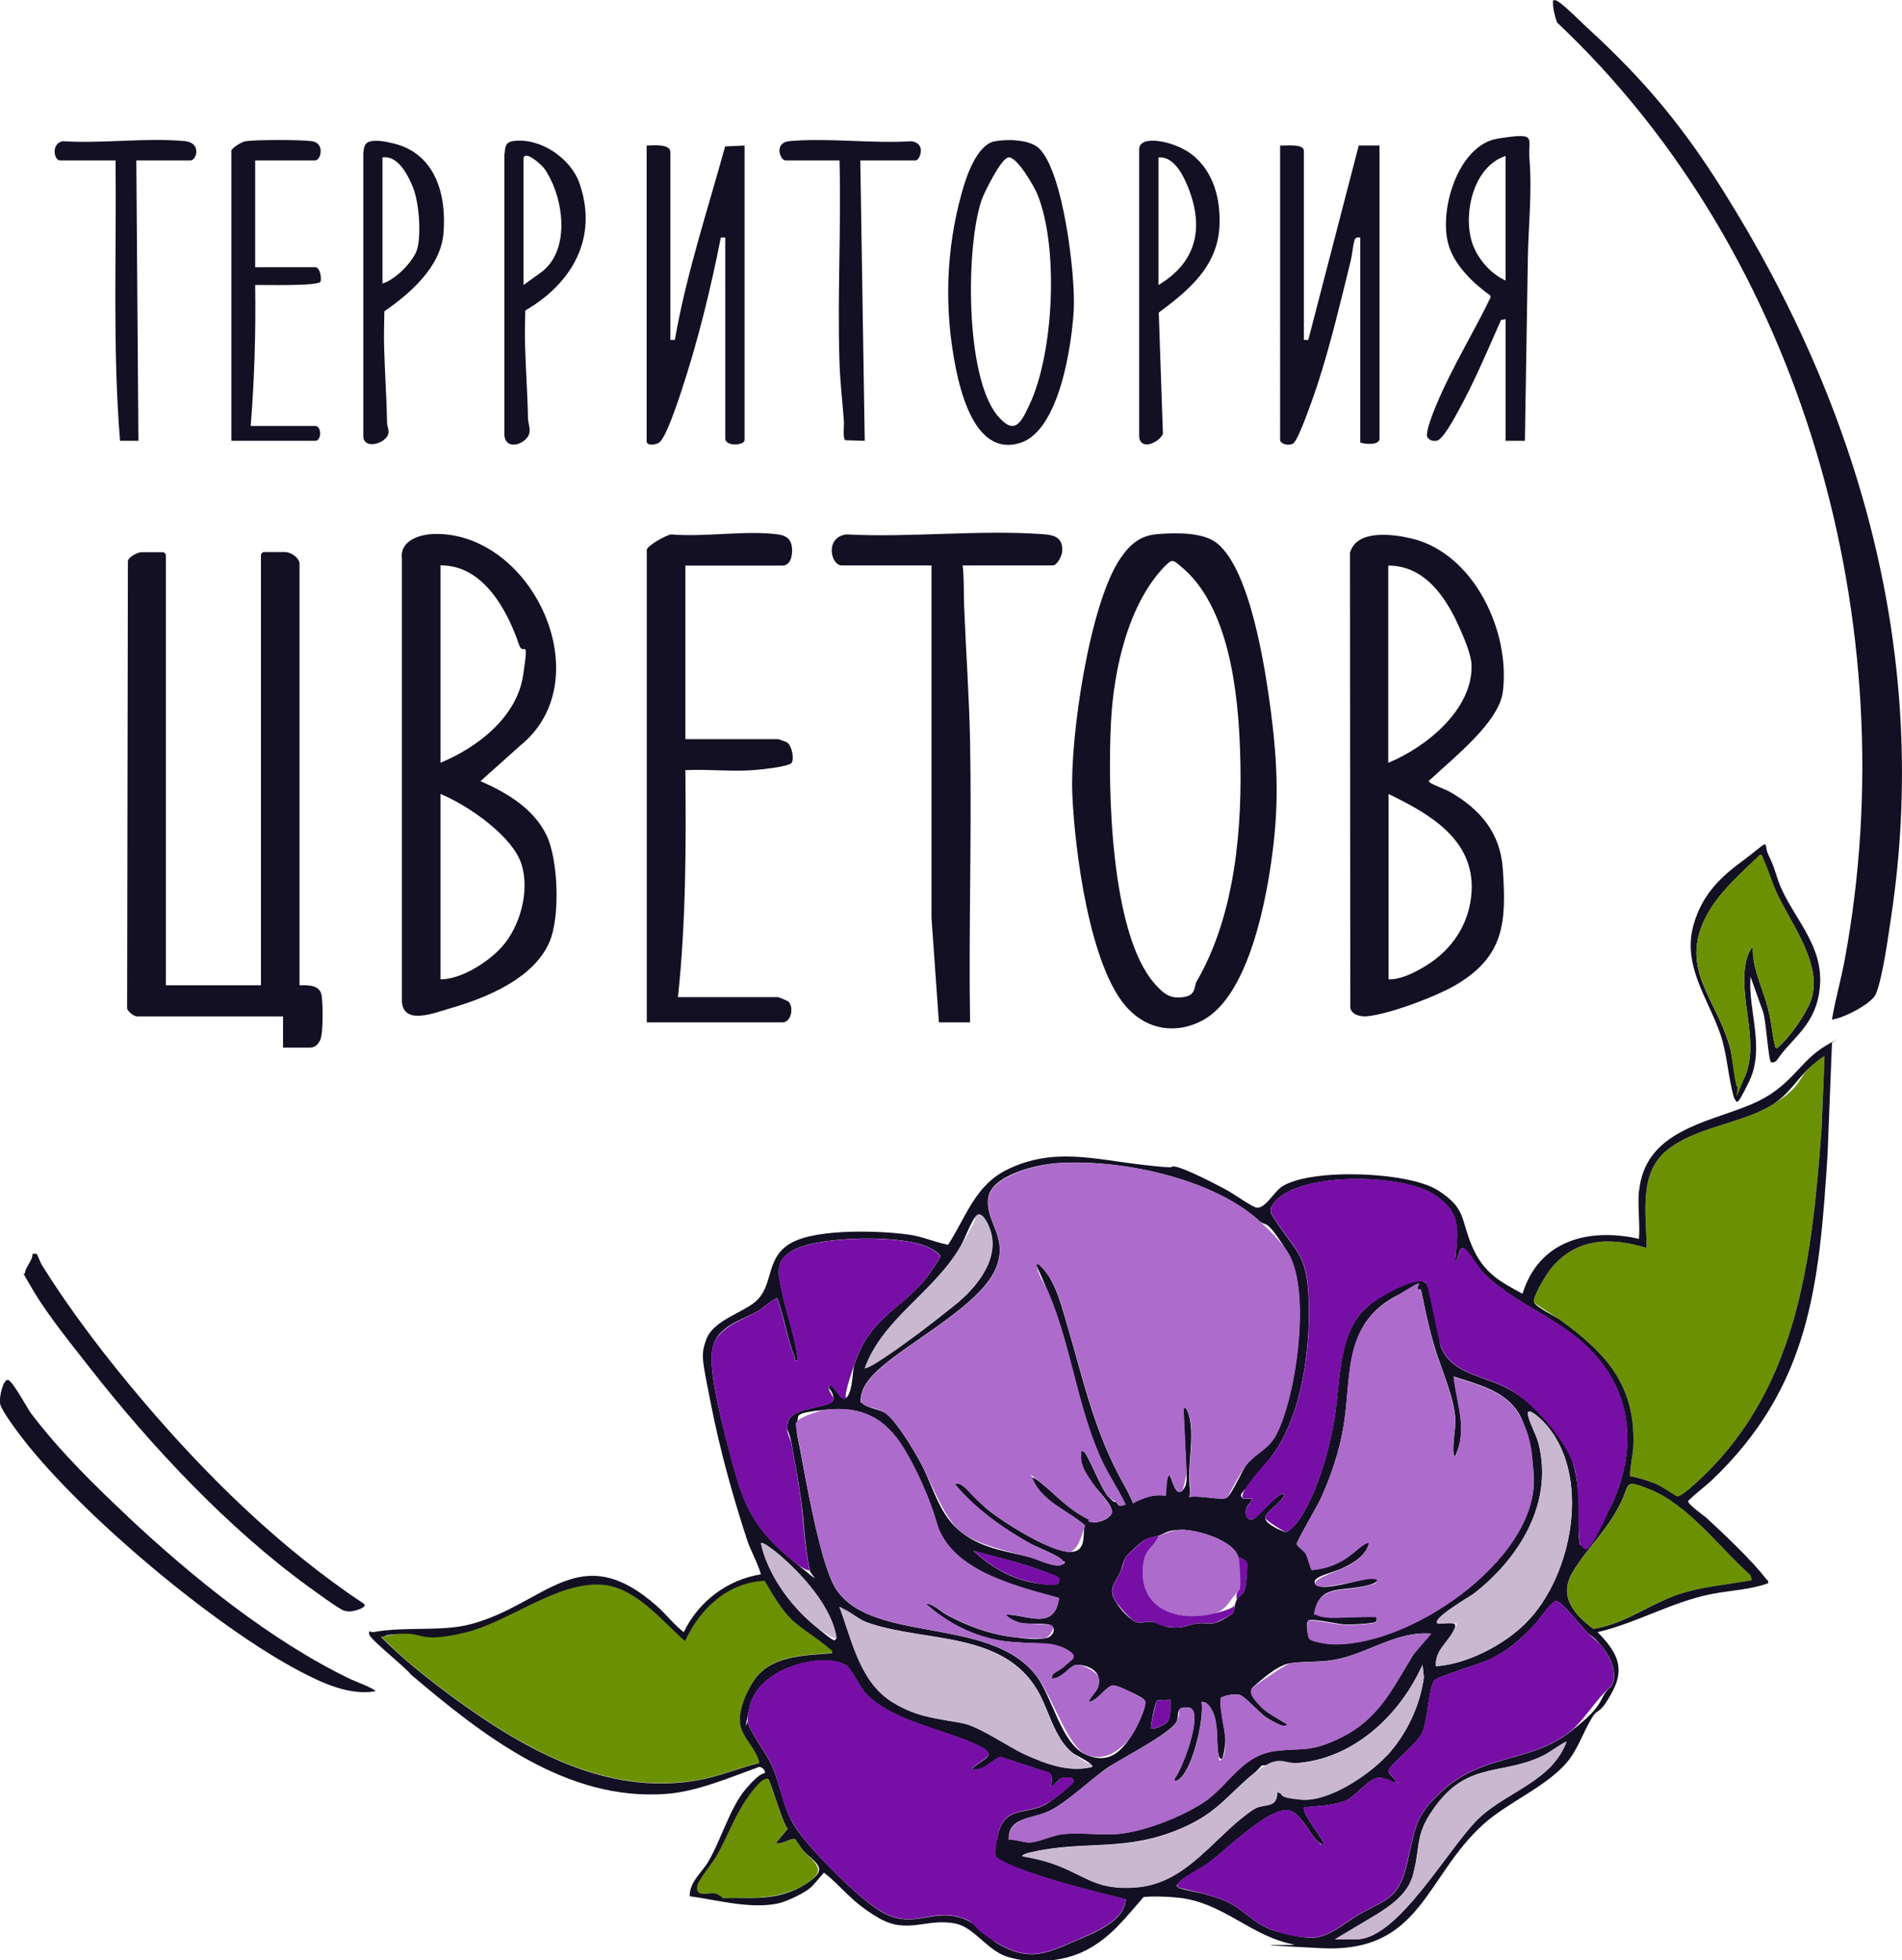 <?xml version="1.0" encoding="UTF-8"?>
<svg id="_Слой_1" xmlns="http://www.w3.org/2000/svg" version="1.1" xmlns:xlink="http://www.w3.org/1999/xlink" viewBox="0 0 1282.1 1321.2">
  <!-- Generator: Adobe Illustrator 29.3.1, SVG Export Plug-In . SVG Version: 2.1.0 Build 151)  -->
  <defs>
    <style>
      .st0 {
        fill: #770fa6;
      }

      .st1 {
        fill: #6b9102;
      }

      .st2 {
        fill: #ad6bcb;
      }

      .st3 {
        fill: #121022;
      }

      .st4 {
        fill: #cab8d1;
      }
    </style>
  </defs>
  <g>
    <g>
      <path class="st3" d="M111.9,664.1h64v-290.5c0-.1,1.4-1.5,1.5-1.5h15c3.5,0,10,4,9.5,8.5v283.5c6.4-.1,14.1-.3,15,7.5s.7,21.6-.3,26.8-4.4,7.7-7.3,7.7h-18.5v-21h-98.5c-1.9,0-7.2-3.7-6.6-6.4l.5-300.6c.6-2.9,6.7-5.9,9.1-5.9h15c.1,0,1.5,1.4,1.5,1.5v290.5Z"/>
      <path class="st3" d="M350.5,502.7l-26.6,23.8c17.7,7.8,35.8,18.4,44.5,36.5,8,16.6,9.2,55.2,2,71.9-10.7,24.8-42.8,37.8-67.2,44.8-10.8,3.1-32.5,12.1-32.3-6.2v-297.1c-1.4-12.5,12.7-16.4,22.6-16.5,65.9-.7,111.8,98.7,57.1,142.7ZM296.9,381.1v133c24.8-10.2,51.4-30.6,55.7-58.8s.2-12.2-2.7-20.7c-8-23.6-24.4-53.9-53-53.5ZM296.9,660.1c14.1,0,32.3-11.7,41.5-22,12.4-13.9,18.9-38.1,13-56s-33.9-38.3-54.5-47v125Z"/>
    </g>
    <g>
      <path class="st3" d="M962.9,525.1c-.7.9.3,1.8,1.1,2.4,1.9,1.5,10.3,4.5,13.6,6.4,20.2,11.6,33.7,27.4,35.4,51.6,2.5,36.1,1.2,59-31.7,78.4-13.3,7.8-44.8,19.7-59.9,21.1-4.2.4-10.1-.9-11.2-5.6l-.2-306.8c4.4-16,29.1-12.6,41.7-9.6,42.1,10.2,66.6,63,61.3,103.5-2.7,20.3-33.1,44.2-47.4,57.6s-2.4.9-2.5,1ZM935.9,514.1c25.4-10.4,57.5-36.3,56-66.5-.3-6.5-5.1-17.9-7.9-24.1-9-20.4-23.2-42.3-48.2-42.3v133ZM935.9,660.1c8.2.3,17.7-4.6,24.7-8.8,18.4-11.1,30.2-28.9,31.4-50.6,1.8-35-28.6-52.3-56-65.5v125Z"/>
      <path class="st3" d="M760.2,679.7c-25.9-27.6-35.9-107.8-37.4-145.1-1.5-37.3,11.5-127.9,32.6-158.5,6.4-9.3,13.2-15.2,24.9-16.1s30.5-1.5,40,6.1c22.7,18.1,32.7,85.3,36.4,113.6,4.8,37.3,5.5,65.4,0,102.7-4.5,30.7-16.4,89.2-45.8,105.2-17.7,9.6-37,6.7-50.7-7.9ZM785.3,381.5c-25,25.7-34.6,70.2-36.4,105.1-2.3,44-.5,142.7,29.5,176.5,5.7,6.4,10,10.3,19.1,9s7.1-7,9.2-10.7c26.2-45.1,31-104.6,29.2-155.8-1.4-39.2-7.3-96.7-39.5-123.5-5.4-4.5-6-5.8-11.1-.5Z"/>
    </g>
    <path class="st3" d="M435.9,370.6c.9-3.2,13.1-9.9,16.6-10.4,22.4,2,50.1-2.9,71.9,0,5.9.8,9.1,3.4,9.5,9.6s-1.8,11.4-6.4,11.4h-65.5v117h62.5c.3,0,5.3,1.8,5.9,2.1,3.4,2.1,5.1,11.2,3.2,13.9s-22.8,4.7-26.1,4.9c-14.7,1.1-30.7-.8-45.5,0,.5,51.1.4,102.2-5,153h67.5c.4,0,6.5,2.5,7,3,3.9,4.1,1.7,14-4,14h-91.5v-318.5Z"/>
    <path class="st3" d="M648.9,381.1c1.1,9.1.6,18.3,1,27.5,1.2,30.2,3.4,60.7,4,91,1.2,63.1-1,126.4,0,189.5h-21l-5-70.5v-237.5s-60.5,0-60.5,0c-7.4,0-11.6-18.9,3.1-20.9,43.3,2.3,90.1-3.3,133-.1,7.9.6,13,2.6,12.5,11.5-.2,3.1-3.3,9.5-6.5,9.5h-60.5Z"/>
  </g>
  <g>
    <path class="st3" d="M451.9,229.1h3c7.7-44.2,22-87.2,33.9-130.4l13.1-.6v198.5c0,3.7-13,4.5-13-1v-135.5h-3c-6.9,34.9-15.5,70-26.7,103.8-2,6-10.7,32.7-15.3,34.7s-8,1-8-1V98.1c3.9,0,16-1.5,16,4.5v126.5Z"/>
    <path class="st3" d="M670.6,95.3c8.1-1.7,23.6-1.3,29.8,4.7,16.4,15.8,24.6,85.8,23.4,108.5s-9.3,81.5-36,90c-29,9.2-39.6-30.6-43.7-51.3-7.7-39.1-6.5-78.7,4.2-117.2,2.9-10.6,10-32.3,22.2-34.8ZM679.5,106.2c-4.8.9-15.9,23.2-17.7,28.3-10.9,31.3-11.3,119.2,10.5,145.5,11.7,14.1,16,4.8,21.7-7.3,16.4-34.8,19.8-106.1,5.3-141.7-2-5-13.9-26-19.8-24.9Z"/>
    <path class="st3" d="M354.1,209.3c-.2,7.4-.4,14.9-.2,22.3.4,16.6,1.7,33.3,2,50,0,4.8,3.1,9.4-1,13.9-5.5,5.9-15.5,6.4-14.9-3.9V104.5c.7-5.4.2-8.7,6.5-9.5,18.1-2.1,38.4,11.8,44.2,28.8,12.6,36.6-5.1,67.2-36.5,85.4ZM352.9,106.6v85.5l12.5-9c19.6-15.5,14.4-50.4,1.9-69-1.9-2.7-12.9-13-14.4-7.6Z"/>
    <path class="st3" d="M249.6,95.3c5-1.1,11.2.3,16.1,1.5,28,7,35.5,34.8,33.2,60.8-2,22.4-22.5,40.3-39.8,52.2-.1,7.6-.4,15.3-.2,22.9.4,17.3,1.7,34.6,2,52,0,2.4,1.2,4.6,1,6.9-.7,7.4-18.1,12.5-17,1.1V103.5c.3-3.7.6-7.3,4.8-8.2ZM257.9,191.1c8.4-2.7,18.7-12.9,22.5-21s2.6-32.6-2.1-44c-3.3-8.1-10.1-21.6-20.5-20v85Z"/>
    <path class="st3" d="M772.6,95.3c9.1-2,23.5,3.1,30.8,8.8,14.8,11.5,19.5,30.4,18.6,48.5-1.4,27.2-20.8,43.1-40.9,58.1l2.8,81.8c-2.5,5.6-14.8,11.5-16,2.1V101.5c-.4-3.2,1.7-5.6,4.8-6.2ZM780.9,192.1c26.9-16,31-40.5,18.9-68.4-3.3-7.6-9.3-18.4-18.9-17.6v86Z"/>
    <path class="st3" d="M155.9,101.6c.6-2.1,7.2-6.1,9.6-6.4,7-1.1,38-1.1,44.9,0,8.8,1.4,5.9,12.9,2.1,12.9h-40.5v72h40.5c3.5,0,4.5,8.6,3.4,9.9-2.6,3-37.8,1.9-43.9,2.1.5,31.7-.5,63.4-3,95h43.5c4.4,0,4.4,10,0,10h-56.5V101.6Z"/>
    <path class="st3" d="M579.9,108.1l3,189-13.1-.4c-1.8-1.2-.8-9.3-.9-12.1-.9-13.3-2.6-26.7-3-40-1.5-45.4,1.2-91.1,0-136.5h-36.5c-3.5,0-8.1-12.1,3-13,26-2.3,55.6,1.8,81.9.1,10.5,1.4,5.6,12.9,3.1,12.9h-37.5Z"/>
    <path class="st3" d="M91.9,108.1l1.4,189h-12.4c-5.1-62.8-2.3-126-3-189h-37.5c-4.1,0-6.1-11.7,2.1-12.9,26.4,1.7,56-2.5,82-.1,11.6,1.1,8,13,4,13h-36.5Z"/>
    <g>
      <path class="st3" d="M862.9,98.1c3.4.3,16-1.5,16,3.5v127.5h3s34-131,34-131h14v197.5c0,5.5-13,3.2-13,2.5v-138c-1.7-.1-3.2-.3-3.8,1.7-1.2,3.7-1.6,10.1-2.7,14.3-6.8,27.7-13.4,55.6-22.2,82.8-2,6-12.8,37.9-16.5,40s-8.8-.1-8.8-2.3V98.1Z"/>
      <path class="st3" d="M1014.9,215.1l-3.1.6c-9.2,20.8-18.3,42.5-29.4,62.4-2.1,3.8-10,18.6-14.1,19s-5-1.3-5.8-1.9c-3-2.3,5.5-21.9,7.2-25.8,10.1-23.4,24-46,35.1-69l-.3-1.3c-10.8-7.6-22.7-19.1-27.3-31.7-8.5-23,5-69.7,32.5-74s20-.8,21.3,14.2c1.8,21.6-.7,44.5-1.1,66-.6,41.2-1.4,82.3-2,123.5h-13v-82ZM1014.9,105.1c-21.4,7-28.6,37.7-22.9,57.4,3.2,11,12.4,21.9,22.9,26.6v-84Z"/>
    </g>
  </g>
  <path class="st3" d="M24.8,845.2c.3.2,2.4,5.7,3.3,7.2,19.5,31.4,43.4,62.5,67.3,90.7,43.7,51.6,93.4,100.3,149.9,137.9,2.8,2.5-6.4,4.8-8,5s-3.5.2-5.4-.4c-3.5-1.1-19.7-13.1-23.9-16.1-54-39.2-105.9-94.5-147-147-12.1-15.5-28.7-35.9-38.5-52.5s-5.7-9.9-5.6-12.3c.2-3.6,5.3-8.3,5-12.6.9.1,2.3-.3,2.9,0Z"/>
  <path class="st3" d="M86.4,1022.5c43.2,40.5,96.5,83.7,150.1,109.4,1.5.7,17.4,6.8,16.4,8.1-17.8,2.8-35.4-5.5-50.9-13.6-57.6-30.3-146.5-105-186.5-156.5-3.4-4.4-14.5-19.1-15.4-23.6s2.1-16.9,5.3-16.2,13.2,19.5,15.5,22.5c18.8,24.9,42.8,48.6,65.6,69.9Z"/>
  <g>
    <path class="st3" d="M1234.9,687.1c2.3-13.7,6.2-27.1,8.7-40.8,41.4-224-27.3-474.2-194.1-631.2-1.5-4.8-3-9.8-2.6-14.9,1.6-.3,2.3.2,3.5.9,4.9,3.1,15.4,13.9,20.5,18.5,37.7,34.5,63.7,65.9,90.8,109.2,92.6,147.5,139.6,314.6,113,489.7-1.9,12.7-5.7,40.9-10.3,51.7-2.8,6.3-22.1,16.3-29.5,17Z"/>
    <g>
      <path class="st1" d="M1229.9,712.1l-2,48.5c-6.6,89.2-16,178.7-87,241s-8.4,7.4-10.1,7-11.5-7.1-15.2-8.7c-5.4-2.3-10.8-3.9-16.6-4.9-1.1-1.2,1.7-15.5,1.9-18.4,2.3-42.3-17.8-64.3-49.7-87.3-2.6-1.9-16.8-10.3-17.2-11.8-1-3.5,8.7-19,11.4-22.4,17.2-20.9,40-21.4,64.5-14,.1-22.1-5.8-50,13.7-65.8,19.3-15.6,49.2-17.5,70.6-30.4s16.8-17.5,26.7-26.3c.9-.8,8.4-7.2,9-6.5Z"/>
      <path class="st1" d="M1180.9,1065.1c-16.6,3-33.8,4.3-49.8,9.7-19.3,6.5-36.4,19.9-56.9,23.1-12.7-9.4-23.8-21.7-14.1-38.1,9.8-16.6,23.1-27.6,32.7-47.3,6.1-12.5,1.9-15.5,18.4-9.1,26.9,10.4,47.7,39.5,68.8,58.2l1,3.5Z"/>
      <g>
        <path class="st3" d="M1193.9,716.1c-2-1.4-3.5-30.2-5.7-34.8l-8.3-23.2c0,3.1-.2,6.3,0,9.5,1.1,20.3,8.6,41.7-.8,61.2s-8.1,13.3-10.2,11.3c-4.1-14.1-4.5-29.3-9.3-43.2-8.2-23.9-25.8-46.3-18-73.6s27.2-38.1,39.8-48.2,6.9-6,11,1.9,5.3,15.4,8.6,22.4c10.2,21.9,27.9,38.9,25.8,65.1s-18.3,34.3-29,50c-.6,1.2-3.2,2-4,1.5ZM1196.9,706.1c1.3,1,5-3.5,6-4.5,6.5-7,16.5-21.1,18.7-30.3,5.7-23.7-15.2-50-24.6-70.8s-8.2-24.4-10.6-24.3c-12.6,12.2-27.2,24.7-35.7,40.3-20.2,37.1,7.8,57.6,15.9,91.5.9,3.7,3.5,23.3,4.3,24.2,1.5,1.7,5.1-6.1,5.5-7,9.9-24.7-5.5-53.8,1-79,.4-1.6,3.9-11,4.5-5.5s-.2,3.9.1,5.9c1.9,12,7.2,22.5,10,34s2.5,17.2,4.9,25.6Z"/>
        <path class="st1" d="M1196.9,706.1c-2.4-8.4-2.8-17.2-4.9-25.6s-8.1-22-10-34,0-4-.1-5.9c-.6-5.5-4.1,3.9-4.5,5.5-6.5,25.2,8.9,54.3-1,79s-3.9,8.8-5.5,7-3.4-20.5-4.3-24.2c-8.1-33.9-36-54.4-15.9-91.5,8.5-15.6,23.1-28.2,35.7-40.3,2.4,0,9,20.7,10.6,24.3,9.3,20.8,30.3,47.2,24.6,70.8-2.2,9.2-12.2,23.3-18.7,30.3s-4.7,5.5-6,4.5Z"/>
      </g>
    </g>
  </g>
  <g>
    <path class="st1" d="M560.9,1114.1c-18.4,1.5-41.6,1.4-52.8,18.7-4.2,6.5-9.8,20-9.2,27.8s11.6,18,13,27.5c-14,3.5-27.4,9.2-41.8,11.7-61.7,10.7-117.3-21.3-165.1-56.3-16.7-12.2-33.6-25.7-48.1-40.4,4.7-.5,9.8-1.8,14.5-2.1,14.5-.9,26.9,2.7,41.4-.6,30.2-6.9,62.9-35,93.7-32.4,22.3,1.9,39.8,24.4,55.4,38,9.9-21.8,28.6-39.5,53.6-40.7,5.2,8.5,10.7,18.6,17.9,25.7s17.8,12.9,25.9,20.1c1,.9,2.2.9,1.7,2.8Z"/>
    <path class="st1" d="M517.8,1199.2c1.6,1.1,9.4,29.5,13.1,33.5l-8,9.5c3.7,1.5,10.6-4.1,13-2.5s4,5.9,5.5,7.6c7.7,8.5,16.3,12.6,3.4,21.4s-28.7,10.9-45.5,10.6c-4,0-8.7.2-12,0s-5.7-3.1-6.1-3.2c-3.6-.7-13.5,3.5-11-6,.8-3.1,10.3-15,12.8-19.3,7.1-12.4,12-26.1,20-38s11-16.2,14.7-13.6Z"/>
    <g>
      <path class="st3" d="M1104.9,802.6c4-39.9,45-45.7,74.3-57.7s32.6-29.3,52.4-40.6,1.8-1.5,3.3-1.2l-3,75.5c-5.6,88-11.9,156.4-78.5,219.6-2.3,2.1-15.3,12.6-15.4,13.6-.4,2.2,10.8,9.8,12.9,11.8,11.8,11,30,28.1,39.5,40.5.8,1,1.9,1.3,1.5,3-12.2,4.5-25.5,4.8-38.2,7.3-27.1,5.4-50,19.4-76.8,25.7,11.8,12.1,19.1,22.9,10.2,39.7s-9.6,11.1-13.6,17.4c-5.6,8.8-8.9,19.3-15.1,27.9-13.4,18.2-41,28.8-58.5,44.5-39.7,35.9-41.7,87-109.5,83.5s-13-1.4-18.5-2.5c-28.8-5.6-47.5-28.4-77.5-31.5-7.2-.8-16.3-1.1-23.5-.5-12.3,14-21.9,27.2-39,36s-39.5,8.7-53.2,4.2c-13.2-4.3-22.1-19.8-34.7-22.3-19.4-3.9-32.1,7.5-51.4-3.6s-24.8-21.2-37.2-30.7c-3.3,3.6-6.2,7.8-10,10.9s-15,8.5-20.3,9.7c-18.8,4.3-41.5-2.2-60.2-4.7-.2-9.5,8.2-16,12.4-23.1,8.8-14.8,14.9-37.1,25.6-49.4s12.1-9.7,12.6-10.5c1-1.6-2.6-5.3-4.8-3.8-19.1,6.9-40.8,16.2-61.3,17.8-67.6,5.2-124.1-39.5-172.5-80.5-3.4-4.8-27.3-23.4-28-27s1.2-1.2,2.5-1.5c21.7-4,46.2-.2,65.7-5.3,51.1-13.5,73.2-58.6,125.8-12.2,6.2,5.5,11.4,12.4,18,17.5,10.1-20.8,29.2-35.2,52-39-2.2-7.9-6.7-15.4-9.3-23.2-9.7-29.6-18.3-60.6-24.4-91.6s-6.9-33-3.1-43.5c4.4-12.2,22.4-17.3,31.7-24.3,14.9-11.1,6.9-30.7,26-41,17.6-9.4,58.4-8.1,78.4-5.4,9.8,1.3,17.5,5.1,26.9,6.9,12.4-19.2,18.2-40.3,40.3-50.9,30.6-14.8,58.3-6.8,89.9-3.1s15.7.3,22.7,1.3c6.7,1,26.8,11.5,33.8,15.2s18.3,12.3,21.6,12.5c5.6.4,11.4-10.7,16.7-14.2,19.5-12.6,85-10.2,105,2.4,19.4,12.2,15.4,19.6,23.2,37.8s19.2,24,34,32c11.2-36,44.5-44.6,78.5-37,.8-10.4-1-22.2,0-32.5ZM1229.9,712.1c-.6-.7-8.1,5.7-9,6.5-9.9,8.8-15,19.3-26.7,26.3-21.4,12.9-51.3,14.7-70.6,30.4-19.5,15.8-13.6,43.7-13.7,65.8-24.5-7.4-47.4-6.9-64.5,14-2.7,3.3-12.4,18.9-11.4,22.4s14.6,9.9,17.2,11.8c31.9,23,52,45,49.7,87.3-.2,2.9-2.9,17.2-1.9,18.4,5.7,1,11.2,2.7,16.6,4.9s13.4,8.3,15.2,8.7,8.3-5.4,10.1-7c71-62.4,80.4-151.8,87-241l2-48.5ZM848.4,822.5c-32-28.7-94-41.5-136.1-38.5-13.1.9-44.5,8-46.2,23.8s12.8,25.1,6,45c-8.8,26-59.3,51.2-80.3,70.7-6.4,6-11.5,12-11.8,21.3,4.5,4.6,11.5,4.6,16.2,7.3,7.6,4.4,21.8,28.5,26,37,7.7,15.6,11.3,32.4,26.1,43.9s32.6,12.8,46.3,16.7c4.9,1.4,17.1,7.4,21.2,4.8s1.1-1.3.5-2.5c-1.7-3.3-17.7-9.3-22.2-11.8-18.1-10.1-37.1-23.7-50.3-39.7,1.1-1.3,3.3-.3,4.5.5,3.5,2.1,12.3,12.1,16.4,15.6,11.2,9.3,40.7,27.8,54.8,29.3s9.8-12.8,11.8-17.8c-12.2-10.6-29.2-15.9-35.6-32,.8-.8,4.6,2.3,5.5,3,11.9,9.5,18,17.7,32.7,25.1s.9,1.7,1.5,1.8c4.2,1,13.2-2.1,14.1-6.7s-10.5-15.6-13-19.5c-4-6-8.4-11.6-7.8-19.2.1-1.5-.8-2.9,1.5-2.5,3.2,1.6,11.8,25.5,17.1,30.9s3.6,2.4,5.3,3.7,0,3.2,6.1,1.4c-5.1-10.8-12-20.7-16.9-31.6-15.8-35.5-19.9-75.2-35-111s-6.5-11.1-7.7-16.3-1.5-3.4,1.1-3.1c10.2,9.1,14.2,24.2,18,37,12,40.1,18.9,75.4,39.8,112.3,2,3.6,4.2,7.9,5.7,11.7,7.5-3.7,13.3-6.2,22-5,.5-.6,0-12.5,2.5-14,2,2.3,3.9,14.6,8.4,10.9s3.1-11.3,3.1-13.3l-2-42.5c2.1-.4,2.4,1,3,2.5,4.3,11.1,1.3,28.2,1,39.9s1,11.9,0,17.5c5.4-1.6,21.4,2.3,25,.5s10.7-19.1,14-23c6.8-7.8,14.6-9.9,19.8-20.2,13.4-26.2,23.3-97.2,7.5-122.3s-13.6-16.1-19.8-21.7ZM980.9,850.1c1.9-21.4,4.6-33-15.1-45.4-21.3-13.4-90-15.2-106.9,5.9-4.6,5.7-2,7.4,1.7,13.2,12.6,19.4,19.7,21.6,21.3,47.7,2,34.1-3.4,80.1-23.6,108.5s-24.5,25.9-20.4,30.1h6c-.4,3.2-3.5,4-4,7.6s.5,6.9,4.2,6.3,18.3-19.6,21.7-16.9c-.6,4.9-13.6,12.2-12.9,16.4s12,8.9,13.8,9.1,6.8-5.2,8.1-7c12.9-18.3,21-47.3,24.7-69.3,4-23.9,2.1-57.4,21.3-74.7s32.8-21.8,40.1-17,7.9,37,10.5,43.5c6.7,17,27,19.2,41.8,26.2,20.3,9.5,43.5,34.5,48.4,56.6s1,33.7,3.3,50.2c4.4,3.9,20.3-24.3,21.8-27.6,17.9-39.3,12.8-79.7-20-108.7-20.4-18.1-50.9-29.3-68.4-48.6-2.1-2.3-10.4-14.7-12-15-3.3-.7-2.8,8.1-5.5,9ZM582.9,922.1c.7.7,6.8-2.9,7.9-3.6,16.1-10.1,38-26.9,53-39s31.5-32.3,22.9-52.7c-1.4-3.4-5.5-11.5-9.2-6.7s-7.1,15.1-10.7,21.2c-18,30-51.6,47.6-63.8,80.7ZM622.5,863.7c1.8-2,11.5-15.5,11.3-17s-4-3.8-5.4-4.7c-16.2-10.4-75.6-8.9-92.8.2-13.9,7.4-11.2,15.7-8.4,29,3.2,15.3,9,30.2,10.7,45.8-2.8.5-1.6-.7-2.2-2.2-5-12.3-7-27.2-11.8-39.8-.9-.7-10.5,7.1-12.3,8.2-12.1,7.2-29.4,10.5-31.6,27.4s8.2,54.2,12.6,71.2c8.3,32.1,15.1,48.2,41.3,69.7s10.4,8.2,12,6.5c-3.6-15.8-3.7-32.3-6.1-48.4s-4.1-24-6.1-35.9-4.6-8.4-2.3-15.8c3.2-10.5,31.1-8.3,30.4-15.3s-4-5.5-2.8-8.7c2.4-2.7,8.1,13.3,12.1,7.6s3.4-17.7,4.9-22.1c10.1-30.1,28.3-35.2,46.6-55.8ZM957.7,869.2c-7.2-.6-14.6,2.9-20.6,6.6-32.2,20.1-25.9,53.9-31.6,86.4-2.9,16.7-8.4,33.1-15.5,48.5-2.1,4.5-16,28.2-15.9,29.8s5,4.8,6.1,6.6,3.3,10.8,4.2,11c8.9-.9,16.3-3.3,23.7-8.3s12.9-11.5,14.7-9.8c-1.8,8.5-10.9,13.8-18.3,17.2s-21.8,5.7-17.6,10.8,30.4-3.7,36.4-4,6.8-.3,4.5,2-10,3.4-11.8,3.7c-14,2.7-27-.8-30.2,18.3,2.7-.1,5,1.6,7.6,1.9,6,.8,12,0,17.9,0s16-.5,16.5,0,.1,2.6,0,2.9c-1.1,1.8-18.5,2.3-21.5,2.1-4.9-.3-20.7-3.9-23.8-2.9s-.8,11.2.2,12.5,10,3.2,12.6,3.4c51.7,4.4,141.4-56.1,138.6-112.6-.6-11.9-4.1-32.8-10.2-42.8-9.6-15.5-27.6-19.3-43.8-24.7,1.8,16.9,8.9,34.1,2.2,50.8s.6,2.7-2.2,2.2c-1-7.8,1.2-16,1.1-23.5-.2-14.5-10.4-36.6-14.6-51.5s-6-24.5-8.6-36.9ZM713.9,1077.1c-28.6-7.9-73.5-18.2-82.6-51-4.2-15.1-13.6-36.2-22.1-49.9-12.4-20.2-27.6-28.4-51.8-26.1s-18.3,4.4-20,8,1.1,14.3,1.8,18.2c4.2,22.3,13.1,73,22.5,91.5,21.2,41.3,104.8,20.1,136.6,61.4,11.2,14.5,17,46.2,33.6,53.4s24.6-3.3,31.4-13.6c2.3-3.5,10.4-19.5,8.4-22.8s-20.1-10.3-21.4-10.2c-4.5.1-10.6,10.8-16.5,11.1,2.7-6.1,7.8-7.7,6.9-15.4s-11.2-10-15.4-9.5-10.4,10.2-16.5,9c.3-4.2,5.3-5.1,8-7.5,6.1-5.3,8.7-8.7.7-12.7s-28.5-3.2-41.1-4.9c-19.8-2.8-38-12.2-52.6-25.4,5.6.5,9.6,5.1,14.3,7.7,13,7.1,28.4,12.9,43.2,14.8s17.3,1.8,23,1.1,7.6-6.6,4.5-8.6-16.6-.9-20.3-1.7-8.6-3-10.7-5.8c14.6.1,33.2,11.2,36-11ZM967.9,1123.1c20.8-1.3,45.8-14.3,60.5-29,32.1-31.9,45-101.5,11.9-135.9-1.9-2-12.1-11.6-10.2-3.8,1.5,6,5.5,12.6,7.1,19,9.9,40-13.3,77.2-43.8,100.8-2.3,1.8-28.2,16.6-24.5,20,3.3.3,7.3-.4,10.5,0s.6,4.5-.1,5.9c-4,7.5-12.1,12.7-11.4,23.1ZM1180.9,1065.1l-1-3.5c-21.1-18.7-41.9-47.8-68.8-58.2-16.5-6.4-12.3-3.4-18.4,9.1-9.6,19.7-22.9,30.7-32.7,47.3-9.7,16.4,1.4,28.7,14.1,38.1,20.6-3.1,37.7-16.5,56.9-23.1,16-5.4,33.2-6.7,49.8-9.7ZM780.9,1035.1c-3,.9-6.1,1.2-8.9,2.6s-12,10.2-13.2,11.8-2.6,7.6-3.8,10.2c-3.3,7.3-8.3,11.1-3.1,19.6s10.2,11.5,11,12.2c5.2,4.2,8.7,1,13.3,1.6s7.9,3.2,12.4,3.7c9.6,1.1,11.4-1.7,18.8-2.6,3.8-.5,8.1.5,11.7-.3s11.2-5.9,11.7-6.3c1.5-1.3,1.2-6.6,2.8-9.2,2.2-3.8,5.2-3.1,6.1-9.9s1.1-14,.9-14.7c-.6-2-3.6-4.1-5.8-3.7-2.3-11.8-28.2-19.2-38.4-19s-10.8,2.5-15.6,4ZM563.9,1104.1c-3-20.9-23.2-43.1-39-56.5-1.6-1.3-10.7-8.7-12-7.5,4.4,20.7,19.4,41.5,35.5,55s13.9,10.7,15.5,9ZM655.9,1045.1c11.2,10.4,24.7,18.7,39.9,21.5,3,.6,17.1,3.1,18,0s-10.9-7.8-14-8.9c-13.9-5-29.6-8.5-44-12.5ZM560.9,1114.1c.5-1.9-.7-1.9-1.7-2.8-8-7.3-18.6-12.9-25.9-20.1s-12.7-17.2-17.9-25.7c-25,1.2-43.6,18.9-53.6,40.7-15.6-13.7-33.2-36.1-55.4-38-30.8-2.6-63.5,25.5-93.7,32.4s-26.9-.2-41.4.6-9.8,1.5-14.5,2.1c14.5,14.7,31.4,28.1,48.1,40.4,47.8,35,103.4,67,165.1,56.3,14.4-2.5,27.8-8.2,41.8-11.7-1.4-9.5-12.4-17.7-13-27.5s5-21.3,9.2-27.8c11.2-17.3,34.5-17.2,52.8-18.7ZM1069.3,1099.7c-3.4-3.7-16-19.3-19.4-20.2s-1.1-.4-2,0c-3.1,1.6-10.8,12.7-14,16.1-9.3,9.7-17.6,17.2-30,23-6,2.8-35.3,11.6-37,14-4.2,5.6-4.1,26.7-8.4,35.6-3.5,7.2-21.6,21.6-22.4,24.7s4.4,5.2,4.9,8.3c-1.4,1.1-8.6-2.8-10.6-3-7.2-.7-16,12.4-23.4,15.5s-19.2,3.7-28,4.5c-1.5,4.8,14.7,23.1,13,25-2.3,0-4.1-2.5-5.5-4-5-5.4-10.6-18.7-19-19.1-13.5-.6-40.3,26-51.5,34.5s-17.2,9.9-20.5,13.5-2.3,2.8-1.5,4,15.3,3.7,18,4.5c4.4,1.3,10.1,3,14.2,4.8,11.9,5.3,18.7,15.1,31.5,19.5,6.5,2.2,18,4.8,24.8,5.2,12.5.7,22.8-9.3,32.8-15.2,19-11.1,27.4-10.1,33.2-34.8,5.8-24.6,5-32.8,25.5-50.5,26.7-23.2,57.1-17.5,84-38s18.3-23,28.1-30.9c5.3-8.9-1.1-21-7.1-28s-6.6-5.6-9.6-8.9ZM735.9,1191.1c2-2.2-10.6-7.9-12.3-9.2-12.9-9.7-16.4-29.4-24.3-42.7-23.3-39.4-74.2-32.4-112.2-44.8s-12.9-8.3-21.2-11.3c8.6,22.9,13.8,50.9,36.1,64.4,16.4,9.9,28.4,10.5,46.2,13.8s30.4,15.6,42.1,20.9c14.2,6.5,29.8,12.5,45.7,8.8ZM964.9,1101.1c-23.3-2.1-43.8,14-65.8,17.7-9.6,1.7-20.3.8-29.7,2.3s-21.4,13.4-24.9,16.1,4,12.1,7.2,14.8,8.7,5.9,13.2,8.6,3.9.9,2,2.5-11.7-4.4-13.7-5.8c-4.1-2.8-14-13.7-17.2-14.8s-10.8.2-12.8,1.8,2.8,23.5,2.8,28.3-1.6,12.1-2.1,12.5c-2,2-2.8-3.7-2.9-4.6-.9-8,0-16.5-2.6-24.4-1.2-3.5-4.1-9.5-8.5-9,2.2,10.7-6.5,48.7-16.5,53s-1.9-.2-1.5-1.5c5.2-6.5,18.5-42.1,11-47.1-1.4-.9-5.6-.8-7.1,0-2.2,1.3-1.6,6.1-2.5,8.5-2.9,7.8-37.9,25.4-47.2,31.8s-25.8,22-37.7,28.3-28.8,3.8-28.5,20c4.7-.6,9.8,1.9,14.2,1.7,6.6-.3,15.2-4.9,22.4-5.6,11.8-1.2,25,.8,36.9-.1,16.7-1.3,43.7-12,57.8-21.2s25.7-31.9,48.3-34.7c17.6-2.2,22.8.8,40.7-7.3,28.8-13,37.1-32.7,52.8-58.2l11.8-13.7ZM571.6,1123.4c-2.7-2.9-11.2-4.3-15.1-4.3-19.7-.1-46.7,10.4-51.3,31.8s-1.3,8.5-1.2,9.7c.3,4.4,13.3,22.7,16.1,28.9,6.5,14.3,6.9,27.8,16,42s43.7,49.7,59.9,58.1c20.9,10.7,32.5-3.8,53.4,3.6,9.5,3.4,15.2,12.2,23.8,17.2,20.2,11.6,31.8,6.5,51.3-2,12-5.2,33.8-13.2,34.3-28.2-20.7-5.3-42-10.4-62.2-17.3s-24.6-8.5-25.6-12.4,1.1-11.2,1.5-13.1c4.6-20.8,18.7-13.7,32.7-21.3,2.5-1.3,18.2-13.6,18.4-15.3.4-3.4-5.5-3.1-8-2.3s-4.6,5-7.2,5.8c.3-2.9,1.8-7.7-1.5-9.5l-32.5-10.6c-6.9,2.4-10.8,10-19.5,8.1,8.1-7.4,19.5-8.9,3-16.5-21.9-10.1-56.3-15.9-73.5-33.5-4.8-4.9-8.7-14.2-12.8-18.7ZM934.5,1183.7c13.5-14.5,22.6-33.5,25.3-53.3l-.9-8.4c-14.7,32.9-44.5,61.8-81.5,66s-21.2-1.8-32.5,7.5c-18.3,15.1-24,26.1-48.3,36.7-37.9,16.4-64.9,7.9-100.9,16.1-1.7.4-5.9,1.2-6.8,2.7,6.2,1.2,13,2.6,19,4.5,23.3,7.7,30,19,58.6,16.5,34.5-3,52.9-35.7,78.5-52.5,6.8-4.4,16.2,0,15.9-11.6,5.7,1.1,10.4,4.5,16.5,5,18.3,1.5,45-16.4,57.1-29.4ZM787.5,1159.7c2.2-4.6,1.2-9.8,1.4-14.6-2.1,1.9-7.6.3-8.9,1.1s-4.8,18.2-4.1,18.9c2.9.6,10.4-2.9,11.6-5.4ZM899.9,1307.1h14.5c28.7,0,63-63.9,83.5-82.5,19.4-17.6,48.2-24.3,58-50.5-.6-.7-12.5,7.6-14.1,8.4-28.3,14.6-50.9,4.2-73.3,33.7-15.1,19.9-10.5,26.1-15.9,47.1-3.2,12.5-13.9,20.3-24.2,26.8l-28.5,17ZM517.8,1199.2c-3.7-2.6-12.9,10.9-14.7,13.6-8.1,11.9-12.9,25.6-20,38-2.5,4.3-11.9,16.2-12.8,19.3-2.5,9.5,7.3,5.3,11,6s5.4,3.1,6.1,3.2c3.3.1,8-.2,12,0,16.8.3,31.2-.8,45.5-10.6s4.3-12.9-3.4-21.4c-1.5-1.6-4.5-6.9-5.5-7.6-2.4-1.5-9.3,4-13,2.5l8-9.5c-3.7-4-11.5-32.3-13.1-33.5Z"/>
      <path class="st2" d="M848.4,822.5c6.2,5.6,15.5,14.7,19.8,21.7,15.8,25.1,5.9,96-7.5,122.3-5.2,10.3-13.1,12.3-19.8,20.2s-12.8,22.4-14,23c-3.6,1.8-19.6-2.1-25-.5,1-5.6-.2-11.5,0-17.5.3-11.7,3.3-28.8-1-39.9-.6-1.5-.9-2.9-3-2.5l2,42.5c0,2-2.4,12.7-3.1,13.3-4.5,3.7-6.4-8.6-8.4-10.9-2.5,1.5-2,13.4-2.5,14-8.7-1.2-14.5,1.3-22,5-1.6-3.8-3.7-8.2-5.7-11.7-20.8-36.9-27.8-72.2-39.8-112.3-3.8-12.8-7.8-27.9-18-37-2.6-.4-1.4,1.7-1.1,3.1,1.2,5.1,5.6,11.2,7.7,16.3,15.1,35.9,19.2,75.5,35,111,4.9,11,11.7,20.8,16.9,31.6-6,1.9-3.8.4-6.1-1.4s-3.8-2.1-5.3-3.7c-5.3-5.4-13.9-29.3-17.1-30.9-2.3-.4-1.4,1-1.5,2.5-.6,7.6,3.8,13.2,7.8,19.2,2.6,3.9,13.7,16,13,19.5s-9.9,7.7-14.1,6.7-.8-1.5-1.5-1.8c-14.7-7.4-20.8-15.6-32.7-25.1s-4.7-3.8-5.5-3c6.4,16.1,23.4,21.3,35.6,32-2,5-4.9,18.6-11.8,17.8-14.1-1.5-43.5-20-54.8-29.3s-12.9-13.5-16.4-15.6-3.4-1.8-4.5-.5c13.3,16,32.2,29.6,50.3,39.7,4.5,2.5,20.5,8.6,22.2,11.8s.7,1.8-.5,2.5c-4.1,2.6-16.4-3.4-21.2-4.8-13.7-3.9-35.1-8.1-46.3-16.7s-18.5-28.3-26.1-43.9c-4.2-8.5-18.5-32.6-26-37s-11.7-2.7-16.2-7.3c.3-9.4,5.4-15.3,11.8-21.3,21-19.5,71.5-44.7,80.3-70.7,6.7-19.9-7.7-29.6-6-45s33.1-22.9,46.2-23.8c42.2-3,104.1,9.8,136.1,38.5Z"/>
      <path class="st0" d="M571.6,1123.4c4.1,4.5,7.9,13.8,12.8,18.7,17.2,17.5,51.6,23.4,73.5,33.5,16.5,7.6,5.1,9-3,16.5,8.7,1.9,12.6-5.7,19.5-8.1l32.5,10.6c3.3,1.7,1.8,6.5,1.5,9.5,2.6-.8,5.3-5.2,7.2-5.8s8.4-1.1,8,2.3-15.9,14-18.4,15.3c-14,7.6-28.1.5-32.7,21.3-.4,1.9-1.8,12-1.5,13.1,1,3.9,21,10.9,25.6,12.4,20.2,6.9,41.5,12,62.2,17.3-.6,15-22.3,22.9-34.3,28.2-19.5,8.5-31.2,13.6-51.3,2s-14.3-13.9-23.8-17.2c-20.9-7.4-32.6,7.2-53.4-3.6-16.2-8.4-49.9-42.4-59.9-58.1s-9.5-27.7-16-42c-2.8-6.2-15.9-24.5-16.1-28.9s.9-8.2,1.2-9.7c4.6-21.4,31.6-31.9,51.3-31.8,3.9,0,12.5,1.4,15.1,4.3Z"/>
      <path class="st0" d="M980.9,850.1c2.7-.9,2.2-9.7,5.5-9s9.9,12.7,12,15c17.5,19.3,48,30.6,68.4,48.6,32.8,29,37.9,69.5,20,108.7s-17.4,31.6-21.8,27.6c-2.3-16.6.4-33.7-3.3-50.2s-28.1-47.1-48.4-56.6c-14.8-7-35.1-9.2-41.8-26.2-2.6-6.5-8.5-42.2-10.5-43.5-7.2-4.8-34,11.5-40.1,17-19.1,17.4-17.3,50.8-21.3,74.7-3.7,22-11.8,51-24.7,69.3-1.3,1.8-6,7.3-8.1,7s-13.6-8-13.8-9.1c-.7-4.2,12.4-11.5,12.9-16.4-3.4-2.8-16.9,16.1-21.7,16.9s-4.6-3.2-4.2-6.3,3.6-4.4,4-7.6h-6c-4.1-4.2,17.5-25.9,20.4-30.1,20.2-28.4,25.6-74.4,23.6-108.5-1.6-26.1-8.7-28.4-21.3-47.7-3.7-5.7-6.3-7.5-1.7-13.2,16.9-21.1,85.6-19.3,106.9-5.9,19.7,12.4,17,24,15.1,45.4Z"/>
      <path class="st2" d="M957.7,869.2c2.6,12.3,5.2,24.7,8.6,36.9s14.3,37,14.6,51.5c.1,7.5-2.1,15.7-1.1,23.5,2.8.5,1.6-.7,2.2-2.2,6.7-16.7-.4-33.9-2.2-50.8,16.2,5.4,34.3,9.1,43.8,24.7s9.6,30.9,10.2,42.8c2.8,56.5-86.8,117-138.6,112.6-2.5-.2-11.3-1.8-12.6-3.4s-2.6-11.7-.2-12.5,18.9,2.7,23.8,2.9,20.4-.4,21.5-2.1.2-2.8,0-2.9c-.6-.6-14.2,0-16.5,0-5.8,0-11.8.8-17.9,0s-4.9-2-7.6-1.9c3.2-19,16.2-15.5,30.2-18.3s11.1-3,11.8-3.7c2.3-2.4-3.4-2.1-4.5-2-6.1.3-33.3,7.8-36.4,4s14.5-9.3,17.6-10.8c7.4-3.3,16.5-8.7,18.3-17.2-1.7-1.7-12.7,8.5-14.7,9.8-7.4,5-14.8,7.4-23.7,8.3-.9-.2-2.9-8.9-4.2-11s-6-5.5-6.1-6.6c-.1-1.7,13.8-25.4,15.9-29.8,7.1-15.3,12.6-31.8,15.5-48.5,5.7-32.6-.7-66.3,31.6-86.4s13.3-7.2,20.6-6.6Z"/>
      <path class="st0" d="M1069.3,1099.7c3,3.3,6.7,5.7,9.6,8.9,6,7,12.4,19.1,7.1,28-9.7,7.9-18.6,23.7-28.1,30.9-26.9,20.5-57.3,14.8-84,38-20.4,17.7-19.7,26-25.5,50.5-5.8,24.7-14.2,23.7-33.2,34.8-10,5.8-20.3,15.9-32.8,15.2s-18.3-3-24.8-5.2c-12.8-4.4-19.6-14.2-31.5-19.5-4.1-1.8-9.8-3.5-14.2-4.8s-17.4-3.8-18-4.5c-.9-1.2.6-3,1.5-4,3.3-3.6,15.6-9.8,20.5-13.5,11.2-8.5,38.1-35.1,51.5-34.5,8.4.4,14,13.7,19,19.1s3.2,4,5.5,4c1.7-1.9-14.5-20.2-13-25,8.8-.8,19.8-1.1,28-4.5s16.2-16.2,23.4-15.5,9.2,4.1,10.6,3c-.5-3.1-5.6-5.5-4.9-8.3s18.9-17.4,22.4-24.7c4.3-8.9,4.2-29.9,8.4-35.6,1.7-2.3,31.1-11.2,37-14,12.4-5.7,20.8-13.2,30-23,3.2-3.3,10.9-14.5,14-16.1s1.1-.3,2,0c3.4.9,16,16.5,19.4,20.2ZM942.4,1201.1v1c.6-.3.6-.7,0-1Z"/>
      <path class="st2" d="M713.9,1077.1c-2.8,22.2-21.4,11.1-36,11,2.1,2.7,7.4,5.1,10.7,5.8s19,.8,20.3,1.7c3.1,2-2.6,8.4-4.5,8.6-5.7.7-17-.3-23-1.1-14.8-1.9-30.2-7.8-43.2-14.8-4.7-2.6-8.7-7.1-14.3-7.7,14.6,13.2,32.8,22.6,52.6,25.4s30.1-.6,41.1,4.9,5.4,7.5-.7,12.7-7.7,3.3-8,7.5c6.1,1.3,12.3-8.6,16.5-9s14.9,4.9,15.4,9.5c.9,7.8-4.2,9.3-6.9,15.4,5.9-.3,12-10.9,16.5-11.1s20.7,9.2,21.4,10.2c2,3.3-6.1,19.3-8.4,22.8-6.8,10.3-18.7,19.2-31.4,13.6s-22.3-38.9-33.6-53.4c-31.8-41.3-115.5-20.1-136.6-61.4-9.5-18.5-18.3-69.1-22.5-91.5s-3.2-15.3-1.8-18.2,16-7.6,20-8c24.2-2.2,39.4,6,51.8,26.1,8.5,13.7,17.9,34.8,22.1,49.9,9.1,32.7,54,43.1,82.6,51ZM622.4,1079.1v1c.6-.3.6-.7,0-1Z"/>
      <path class="st0" d="M622.5,863.7c-18.3,20.7-36.5,25.7-46.6,55.8s-3.8,20.5-4.9,22.1c-4,5.8-9.7-10.3-12.1-7.6-1.2,3.2,2.6,6.5,2.8,8.7.7,7-27.2,4.8-30.4,15.3-2.3,7.4,1.3,10.1,2.3,15.8,2.1,11.8,4.4,24,6.1,35.9s2.5,32.6,6.1,48.4c-1.6,1.7-10.3-5.1-12-6.5-26.2-21.5-33-37.6-41.3-69.7-4.4-17-14.7-55.3-12.6-71.2s19.5-20.2,31.6-27.4c1.8-1.1,11.4-8.9,12.3-8.2,4.7,12.6,6.8,27.5,11.8,39.8.6,1.5-.6,2.7,2.2,2.2-1.8-15.6-7.5-30.5-10.7-45.8-2.8-13.3-5.5-21.7,8.4-29,17.3-9.1,76.6-10.6,92.8-.2,1.3.9,5.2,3.3,5.4,4.7s-9.5,15-11.3,17Z"/>
      <path class="st2" d="M964.9,1101.1l-11.8,13.7c-15.8,25.5-24,45.2-52.8,58.2-17.9,8.1-23.1,5.1-40.7,7.3-22.6,2.8-31.5,23.8-48.3,34.7s-41.1,19.8-57.8,21.2c-11.9.9-25.1-1.1-36.9.1-7.2.8-15.8,5.3-22.4,5.6-4.5.2-9.5-2.4-14.2-1.7-.2-16.2,18.4-14.6,28.5-20s26-20.2,37.7-28.3,44.3-24,47.2-31.8.3-7.1,2.5-8.5,5.7-.9,7.1,0c7.5,4.9-5.8,40.6-11,47.1-.4,1.3.2,2,1.5,1.5,10-4.3,18.7-42.3,16.5-53,4.4-.5,7.3,5.6,8.5,9,2.6,7.9,1.7,16.4,2.6,24.4s.9,6.6,2.9,4.6,2.1-11.1,2.1-12.5c0-4.8-5.5-26.1-2.8-28.3s10.1-2.7,12.8-1.8,13.1,11.9,17.2,14.8,12.4,6.9,13.7,5.8-1.4-2.1-2-2.5c-4.5-2.7-9.2-5.1-13.2-8.6s-12-11.2-7.2-14.8,22.1-15.6,24.9-16.1c9.4-1.5,20.1-.6,29.7-2.3,22-3.8,42.5-19.8,65.8-17.7Z"/>
      <path class="st4" d="M735.9,1191.1c-15.9,3.7-31.5-2.3-45.7-8.8-11.6-5.4-30.5-18.8-42.1-20.9-17.8-3.3-29.8-3.9-46.2-13.8-22.3-13.5-27.5-41.5-36.1-64.4,8.3,3,12.4,8.4,21.2,11.3,37.9,12.4,88.9,5.4,112.2,44.8,7.9,13.3,11.3,33,24.3,42.7s14.3,6.9,12.3,9.2Z"/>
      <path class="st4" d="M934.5,1183.7c-12.1,13-38.8,30.9-57.1,29.4s-10.8-3.9-16.5-5c.2,11.6-9.2,7.1-15.9,11.6-25.6,16.8-44,49.5-78.5,52.5-28.6,2.5-35.3-8.8-58.6-16.5-6-2-12.7-3.4-19-4.5.9-1.5,5.1-2.3,6.8-2.7,36-8.2,63,.3,100.9-16.1,24.3-10.6,30-21.6,48.3-36.7s19.4-6,32.5-7.5c37-4.2,66.8-33.1,81.5-66l.9,8.4c-2.6,19.7-11.8,38.7-25.3,53.3Z"/>
      <path class="st4" d="M967.9,1123.1c-.7-10.4,7.3-15.6,11.4-23.1s3.2-5.5.1-5.9-7.2.3-10.5,0c-3.7-3.4,22.2-18.2,24.5-20,30.5-23.6,53.7-60.8,43.8-100.8-1.6-6.4-5.6-12.9-7.1-19-1.9-7.8,8.3,1.9,10.2,3.8,33.1,34.4,20.2,104-11.9,135.9-14.7,14.6-39.7,27.7-60.5,29Z"/>
      <path class="st4" d="M899.9,1307.1l28.5-17c10.3-6.5,21-14.3,24.2-26.8,5.3-21,.8-27.3,15.9-47.1,22.4-29.5,45-19.1,73.3-33.7,1.6-.8,13.5-9.1,14.1-8.4-9.8,26.2-38.6,32.9-58,50.5-20.5,18.7-54.8,82.5-83.5,82.5h-14.5Z"/>
      <path class="st2" d="M780.9,1035.1c4.8-1.5,10.4-4,15.6-4,10.3-.1,36.1,7.2,38.4,19s1.8,18,.8,21.3c-7.3,6.8-8,14-18.6,16.5-26.8,6.1-52.2-5.8-45.8-36.8,1.5-7.4,7.7-9.3,9.6-15.9Z"/>
      <path class="st4" d="M582.9,922.1c12.2-33.1,45.8-50.7,63.8-80.7s6.8-16.1,10.7-21.2,7.8,3.3,9.2,6.7c8.6,20.4-7.9,40.7-22.9,52.7s-36.9,28.9-53,39c-1.1.7-7.2,4.2-7.9,3.6Z"/>
      <path class="st0" d="M780.9,1035.1c-1.9,6.6-8,8.5-9.6,15.9-6.4,31,19,42.9,45.8,36.8s11.2-9.7,18.6-16.5c1-3.3,0-17.4-.8-21.3,2.3-.4,5.3,1.7,5.8,3.7s-.7,13-.9,14.7c-.9,6.7-3.9,6.1-6.1,9.9s-1.3,7.9-2.8,9.2-11,6.2-11.7,6.3c-3.6.8-7.9-.2-11.7.3-7.4,1-9.2,3.8-18.8,2.6s-9.2-3.3-12.4-3.7c-4.6-.5-8.1,2.7-13.3-1.6s-10.5-11.3-11-12.2c-5.1-8.5-.1-12.3,3.1-19.6s2.5-8.6,3.8-10.2,11.3-10.9,13.2-11.8c2.8-1.4,5.9-1.7,8.9-2.6Z"/>
      <path class="st4" d="M563.9,1104.1c-1.6,1.6-13.5-7.4-15.5-9-16.1-13.5-31.1-34.3-35.5-55,1.3-1.3,10.4,6.1,12,7.5,15.8,13.5,36,35.6,39,56.5Z"/>
      <path class="st0" d="M655.9,1045.1c14.3,4,30,7.5,44,12.5s15.2,5,14,8.9-15,.6-18,0c-15.2-2.8-28.8-11.1-39.9-21.5Z"/>
      <path class="st0" d="M787.5,1159.7c-1.2,2.4-8.7,5.9-11.6,5.4-.7-.7,3.3-18.3,4.1-18.9,1.2-.8,6.7.8,8.9-1.1-.2,4.9.9,10.1-1.4,14.6Z"/>
      <path class="st3" d="M942.4,1201.1c.6.3.6.7,0,1v-1Z"/>
      <path class="st3" d="M622.4,1079.1c.6.3.6.7,0,1v-1Z"/>
    </g>
  </g>
</svg>